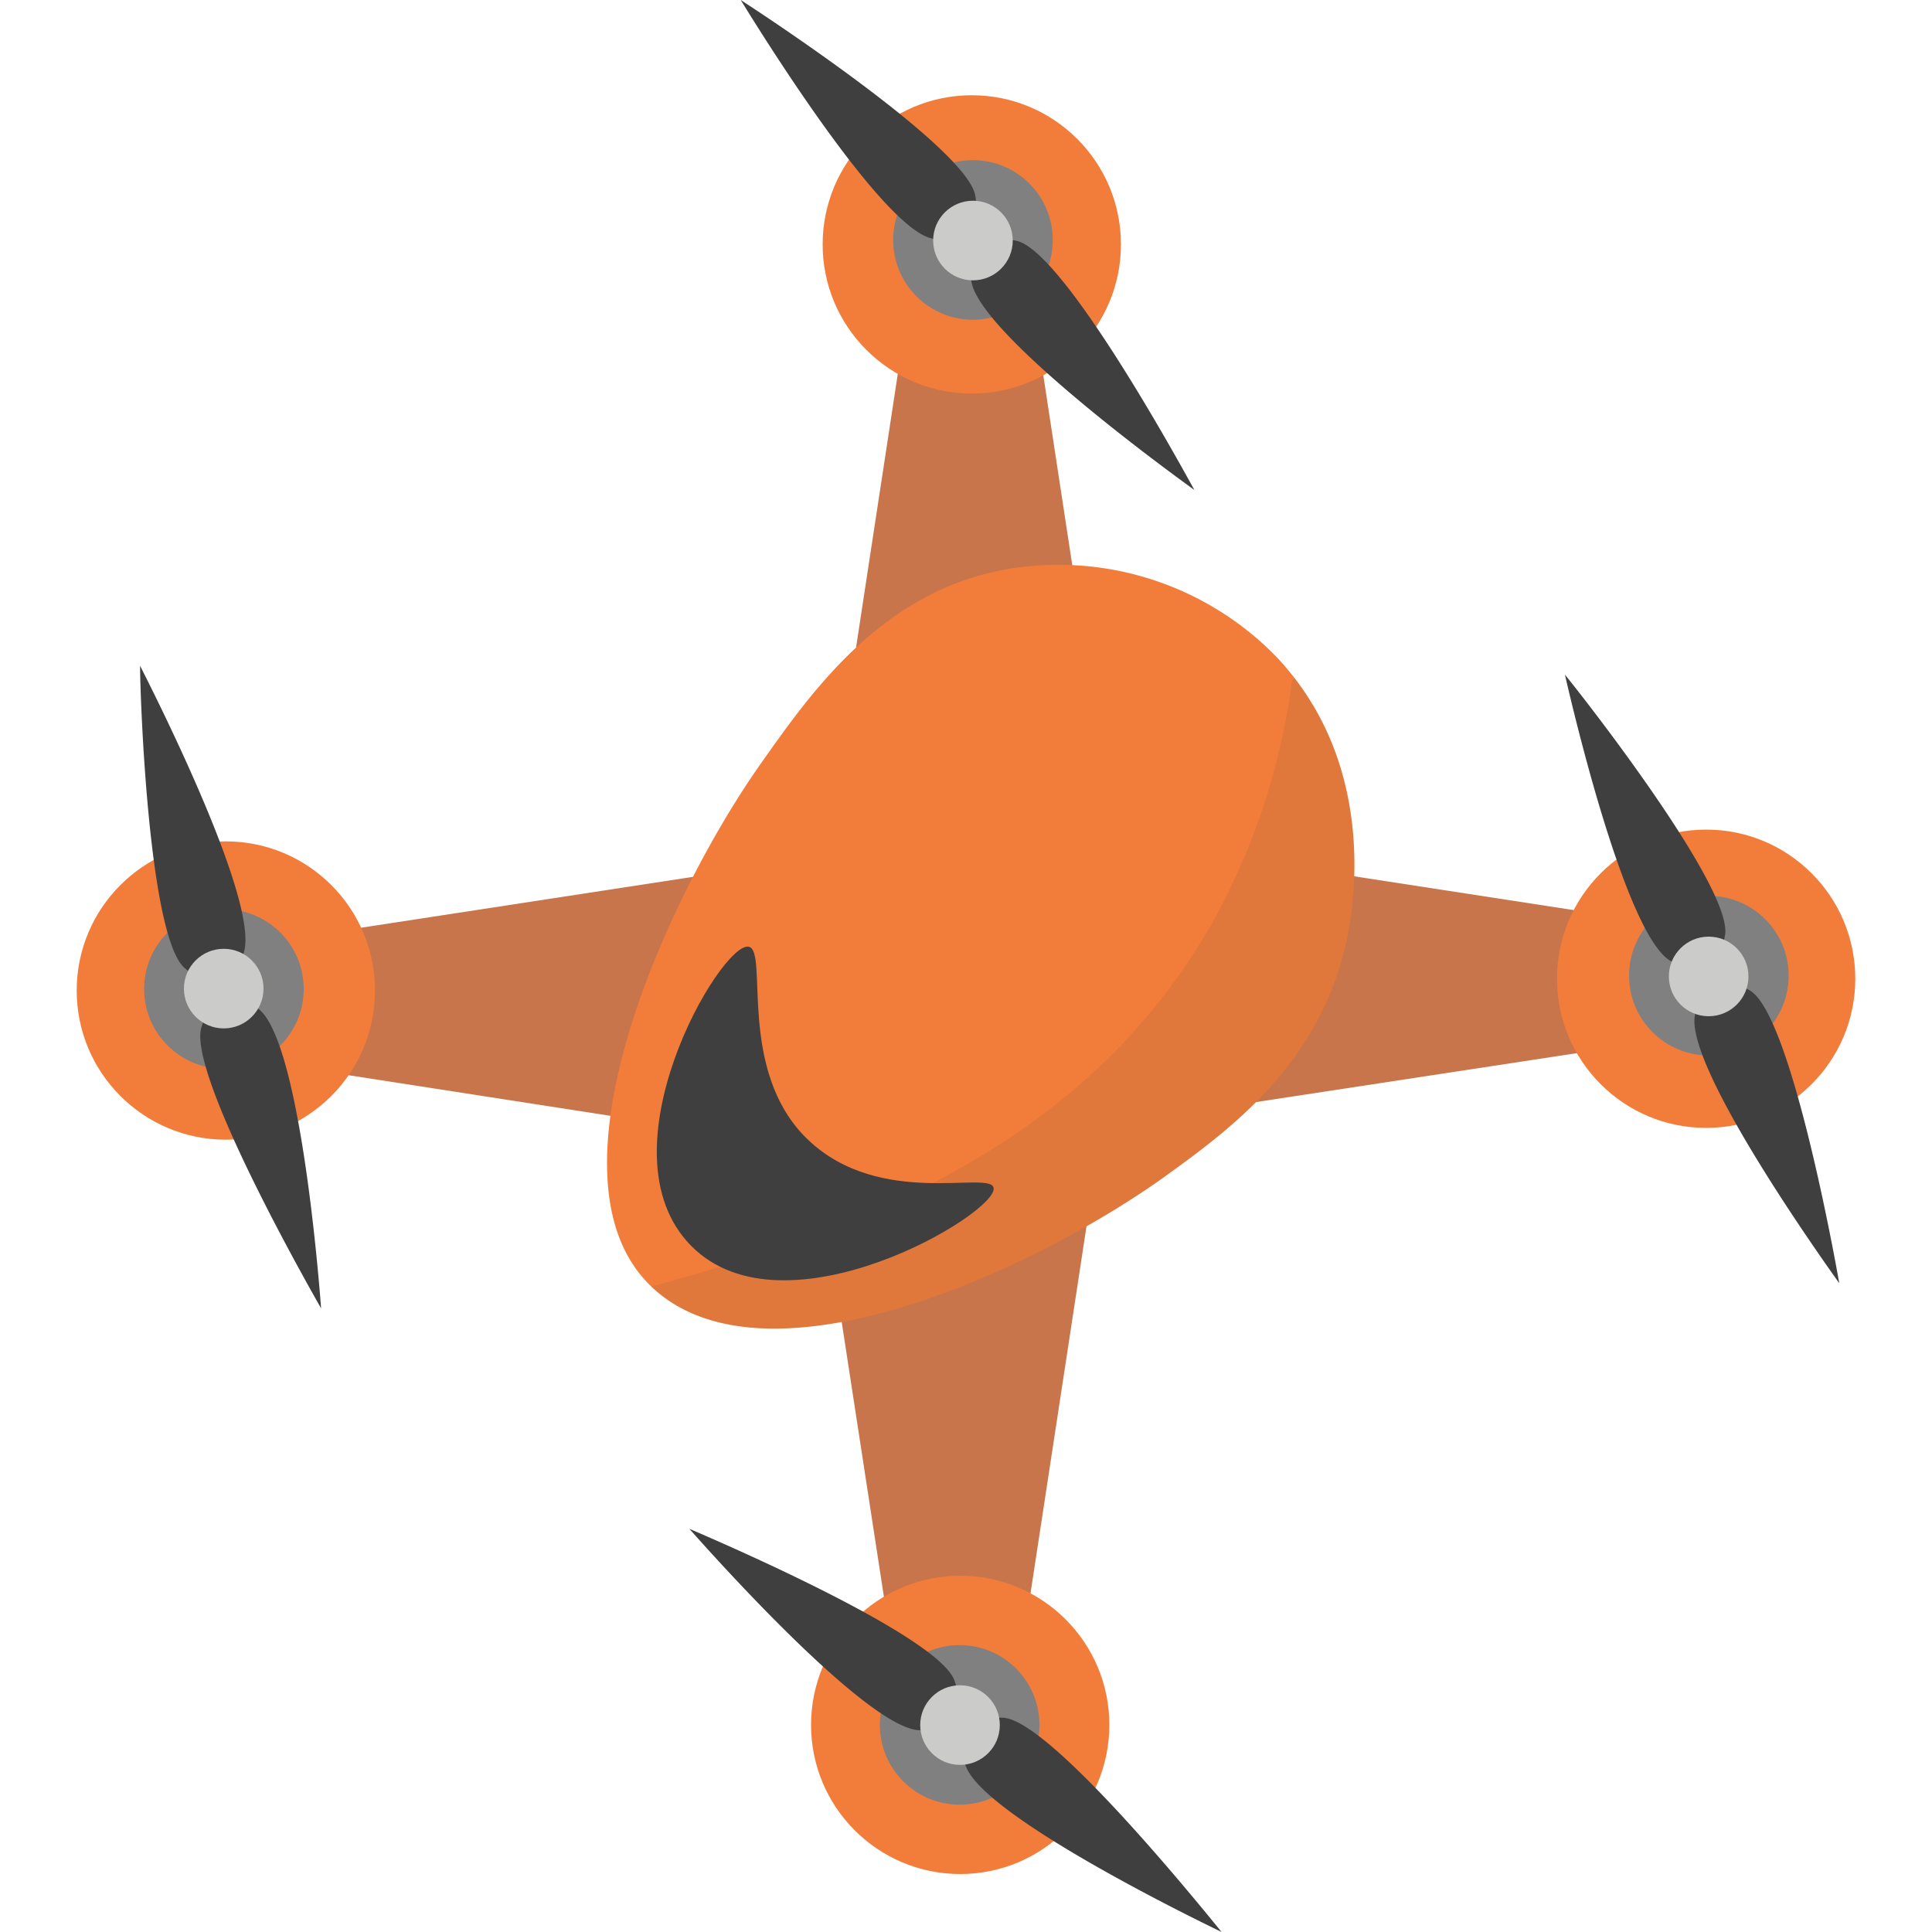 <svg id="Layer_1" data-name="Layer 1" xmlns="http://www.w3.org/2000/svg" viewBox="0 0 100 100"><defs><style>.cls-1{fill:#c8754b;}.cls-2{fill:#f27d3b;}.cls-3{fill:gray;}.cls-4{fill:#3f3f40;}.cls-5{fill:#cbcbca;}.cls-6{opacity:0.1;}</style></defs><title>drone</title><path class="cls-1" d="M59.53,57.88l27.34-4.17c.37-.06.67-.9.67-1.88v-2c0-1-.3-1.83-.67-1.89L59.53,43.73A4,4,0,0,0,55,48v5.66A4,4,0,0,0,59.53,57.88Z"/><path class="cls-1" d="M39.63,44.81,12.29,49c-.37.05-.67.9-.67,1.88v2c0,1,.3,1.83.67,1.88L39.63,59a4,4,0,0,0,4.5-4.24V49.05A4,4,0,0,0,39.63,44.81Z"/><path class="cls-1" d="M56.59,61.16,52.42,88.5c-.05.37-.9.67-1.88.67h-2c-1,0-1.83-.3-1.89-.67L42.45,61.16a4,4,0,0,1,4.24-4.5h5.66A4,4,0,0,1,56.59,61.16Z"/><path class="cls-1" d="M43.18,40.92l4.17-27.34c0-.37.9-.67,1.88-.67h2c1,0,1.83.3,1.88.67l4.17,27.34a4,4,0,0,1-4.24,4.5H47.42A4,4,0,0,1,43.18,40.92Z"/><circle class="cls-2" cx="88.31" cy="50.66" r="7.72"/><circle class="cls-2" cx="50.3" cy="12.65" r="7.72"/><circle class="cls-2" cx="49.7" cy="89.28" r="7.72"/><circle class="cls-2" cx="11.69" cy="51.27" r="7.72"/><circle class="cls-3" cx="50.36" cy="12.42" r="4.13"/><circle class="cls-3" cx="88.45" cy="50.5" r="4.13"/><circle class="cls-3" cx="11.59" cy="51.19" r="4.13"/><circle class="cls-3" cx="49.67" cy="89.28" r="4.13"/><path class="cls-2" d="M60.4,60.82c-6.67,4.82-20.77,11.43-26.69,5.77l-.11-.11c-5.63-5.63.87-19.92,5.67-26.8C42,35.8,45.75,30.39,52.51,29.4A15.74,15.74,0,0,1,66.07,34c.34.36.65.73.94,1.1,4.52,5.86,2.83,13.09,2.57,14.11C68.08,55.16,63.75,58.4,60.4,60.82Z"/><path class="cls-4" d="M61.82,25.36C61.07,24,55,12.91,52.59,12.46a2.18,2.18,0,0,0-1.6.22,2.26,2.26,0,0,0-.72,1.64C50.06,16.78,60.29,24.26,61.82,25.36Z"/><path class="cls-4" d="M38.34,0c1.31.85,11.89,7.8,12.15,10.19a2.14,2.14,0,0,1-.35,1.58,2.22,2.22,0,0,1-1.68.6C46,12.39,39.32,1.6,38.34,0Z"/><circle class="cls-5" cx="50.36" cy="12.45" r="2.06"/><path class="cls-4" d="M95.2,66.42c-.27-1.54-2.54-14-4.64-15.16A2.19,2.19,0,0,0,89,51a2.25,2.25,0,0,0-1.2,1.32C86.78,54.55,94.11,64.89,95.2,66.42Z"/><path class="cls-4" d="M81,34.92c1,1.22,8.79,11.17,8.28,13.52a2.12,2.12,0,0,1-.83,1.39,2.23,2.23,0,0,1-1.78,0C84.31,49.09,81.42,36.75,81,34.92Z"/><circle class="cls-5" cx="88.44" cy="50.54" r="2.06"/><path class="cls-4" d="M7.25,34.46c0,1.56.44,14.21,2.35,15.68a2.15,2.15,0,0,0,1.53.54,2.24,2.24,0,0,0,1.38-1.13C13.82,47.45,8.1,36.14,7.25,34.46Z"/><path class="cls-4" d="M16.62,67.72c-.77-1.35-7-12.35-6.18-14.59a2.15,2.15,0,0,1,1-1.26,2.27,2.27,0,0,1,1.77.24C15.45,53.22,16.48,65.85,16.62,67.72Z"/><circle class="cls-5" cx="11.58" cy="51.17" r="2.06"/><path class="cls-4" d="M63.23,100c-1-1.22-8.93-11.06-11.34-11.09a2.16,2.16,0,0,0-1.54.5,2.26,2.26,0,0,0-.42,1.74C50.15,93.61,61.53,99.18,63.23,100Z"/><path class="cls-4" d="M35.68,79.13c1.44.62,13.07,5.6,13.74,7.91a2.14,2.14,0,0,1-.06,1.62,2.27,2.27,0,0,1-1.55.88C45.37,90,36.93,80.54,35.68,79.13Z"/><circle class="cls-5" cx="49.69" cy="89.29" r="2.06"/><g class="cls-6"><path class="cls-4" d="M60.4,60.82c-6.67,4.82-20.77,11.43-26.69,5.77,11-3,22.49-7.38,29-18.76A35.22,35.22,0,0,0,66.88,35.2l.13-.08c4.52,5.86,2.83,13.09,2.57,14.11C68.08,55.16,63.75,58.4,60.4,60.82Z"/></g><path class="cls-4" d="M38.74,49c1.08.16-.66,6.43,3.09,10s9.45,1.55,9.6,2.49c.22,1.31-10.82,7.88-15.65,3S37.3,48.77,38.74,49Z"/></svg>